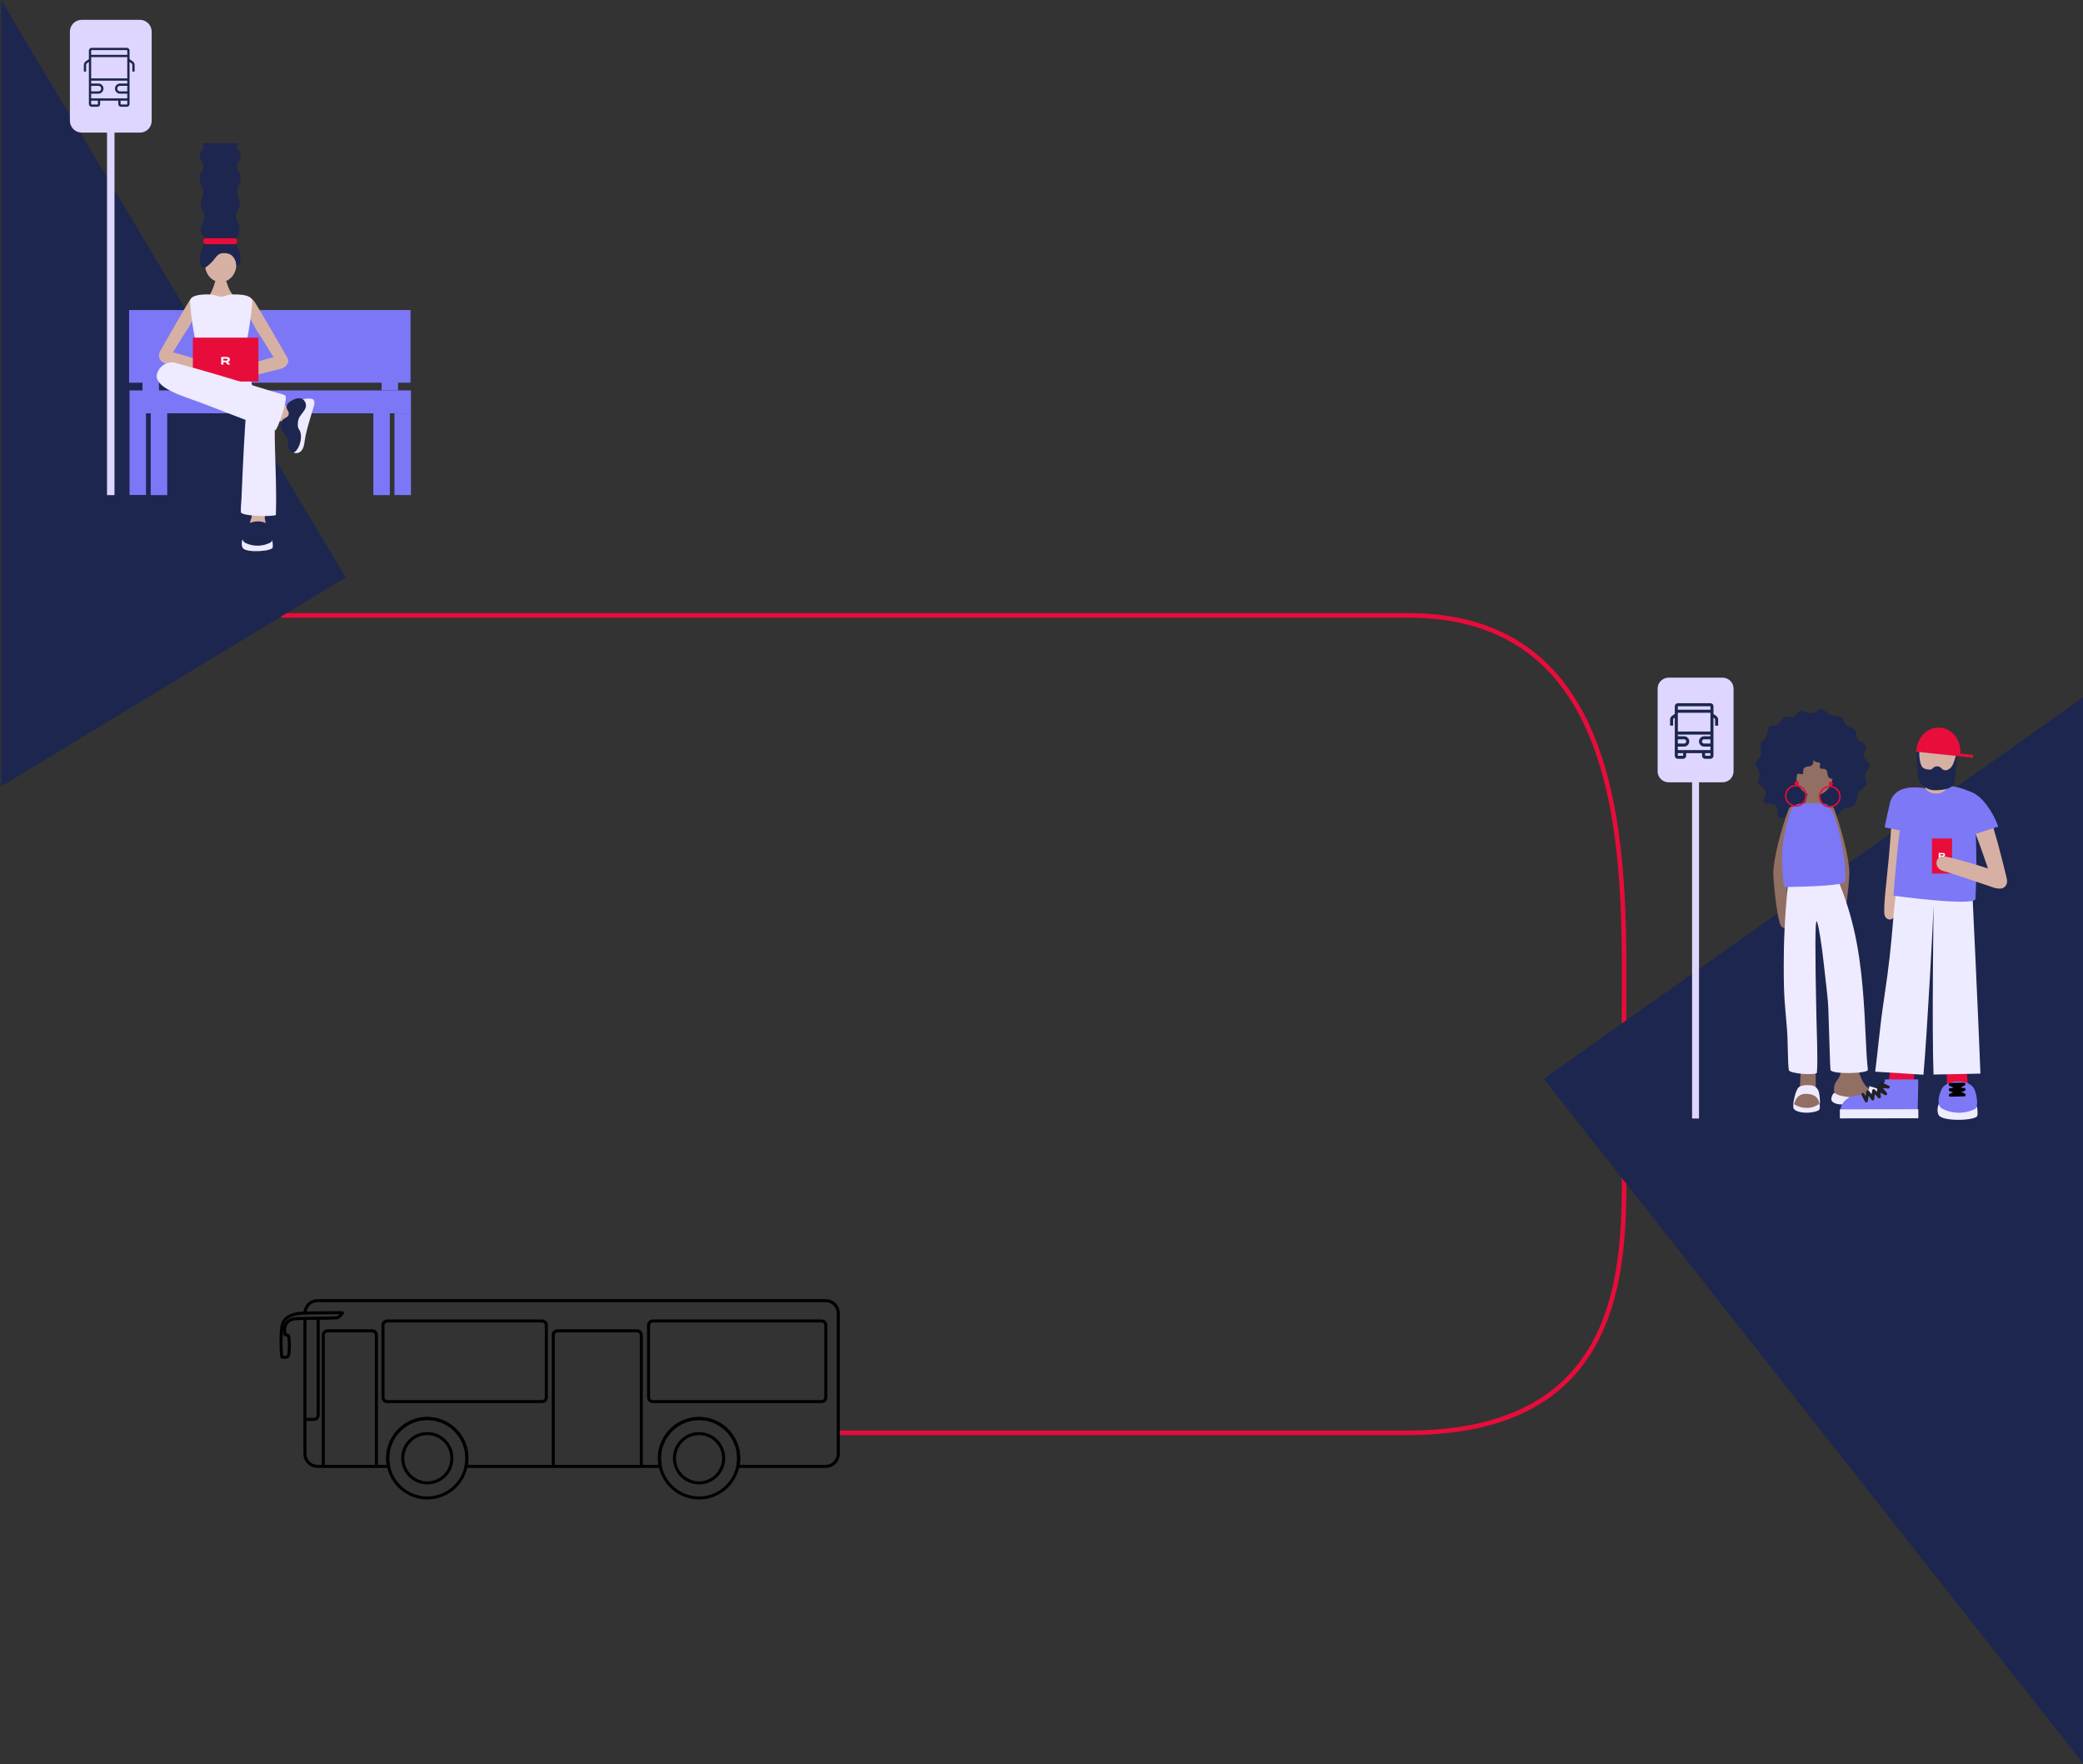 <?xml version="1.0" encoding="utf-8"?>
<svg xmlns="http://www.w3.org/2000/svg" fill="none" height="1161" viewBox="0 0 1371 1161" width="1371">
<rect x="0" y="0" width="1371" height="1161" fill="#333333" stroke="none"/>
<path d="M185 405C335.219 405 695.939 405 926.911 405C1078.01 405 1068.89 579.291 1068.89 674" stroke="#E80C3B" stroke-width="3"/>
<path d="M552 943C702.79 943 694.522 943 926.372 943C1078.05 943 1068.89 820.543 1068.89 754" stroke="#E80C3B" stroke-width="3"/>
<path d="M227.5 380L0.75 0V517.5L227.5 380Z" fill="#1D264F"/>
<path d="M1016 710L1371 459V1160.5L1016 710Z" fill="#1D264F"/>
<g clip-path="url(#clip0_50_2484)">
<path d="M159.55 355.23C158.91 356.83 158.89 359.71 160.03 360.93C162.89 363.99 179.15 362.81 179.51 360.28C179.67 359.1 179.51 356.34 179 355.64C174.41 349.38 161.51 350.36 159.55 355.23Z" fill="#EEEAFF"/>
<path d="M165.73 340.11C164.53 343.11 165 343.04 163.79 346.04L169.18 355.59L175.73 348.22L174.21 340.97C177.126 324.249 178.708 307.322 178.94 290.35C178.33 289.94 166.279 288.69 164.349 290.11C162.039 291.84 165.46 320.26 165.73 340.11Z" fill="#D6B1A3"/>
<path d="M161.09 346.96C160.09 348.8 157.741 355.6 161.611 357.38C164.199 358.601 167.035 359.205 169.897 359.144C172.758 359.084 175.566 358.36 178.1 357.03C180.25 355.89 178.71 349.03 177.58 346.9C176.15 344.16 172.741 343.04 169.361 343.14C165.981 343.24 162.34 344.66 161.09 346.96Z" fill="#1D264F"/>
<path d="M270.22 204.06H84.97V251.87H270.22V204.06Z" fill="#7C77F6"/>
<path d="M270.5 256.94H85.25V271.99H270.5V256.94Z" fill="#7C77F6"/>
<path d="M270.5 272.04H259.64V325.82H270.5V272.04Z" fill="#7C77F6"/>
<path d="M96.11 271.99H85.25V325.77H96.11V271.99Z" fill="#7C77F6"/>
<path d="M110.06 271.99H99.2V325.86H110.06V271.99Z" fill="#7C77F6"/>
<path d="M256.58 271.99H245.72V325.86H256.58V271.99Z" fill="#7C77F6"/>
<path d="M104.63 250.69H93.77V257.54H104.63V250.69Z" fill="#7C77F6"/>
<path d="M262.01 250.08H251.15V256.93H262.01V250.08Z" fill="#7C77F6"/>
<path d="M156.76 194.66C160.03 194.21 164.93 194.36 167.91 199.17C173.3 207.84 180.48 220.46 188.57 234.43C192.22 240.72 185.2 243.43 182.25 238.71C177.03 230.34 173.02 223.43 168.47 216.71" fill="#D6B1A3"/>
<path d="M185.63 277.58L180.5 275.4L183.26 266.4L189.15 267.05L192.33 273L185.63 277.58Z" fill="#D6B1A3"/>
<path d="M193.2 297.72C195.32 299.04 197.54 297.43 197.73 297.27C200 295.27 200.25 292.27 200.55 290.08C201.27 284.83 202.96 279.25 206.25 268.38C206.76 266.7 207.47 264.46 206.35 263.13C205.23 261.8 200.6 262.33 198.86 262.99L194.94 276.99L193.2 297.75" fill="#EEEAFF"/>
<path d="M191.521 263.92C191.971 263.63 196.411 260.74 199.361 262.82C200.158 263.412 200.761 264.229 201.092 265.166C201.423 266.103 201.468 267.117 201.22 268.08C200.46 270.62 198.8 271.7 197 274.66C196.318 276.114 195.976 277.704 196 279.31C196 282.37 197 282.38 197.55 283.95C199.48 289.45 195.931 297.33 193.241 297.72C191.751 297.94 190.011 295.95 189.521 294.14C189.031 292.33 190.001 291.43 189.521 289.36C189.141 287.72 188.351 287.47 187.191 285.66C186.581 284.66 183.94 280.53 185.31 277.43C186.45 274.86 189.401 275.2 189.991 272.9C190.581 270.6 187.99 269.44 188.68 267C189.226 265.665 190.235 264.572 191.521 263.92V263.92Z" fill="#1D264F"/>
<path d="M145.26 185.62C150.926 185.62 155.52 180.543 155.52 174.28C155.52 168.017 150.926 162.94 145.26 162.94C139.594 162.94 135 168.017 135 174.28C135 180.543 139.594 185.62 145.26 185.62Z" fill="#D6B1A3"/>
<path d="M156.41 94.2C156.57 95.02 155.53 95.68 155.98 97.2C156.43 98.72 158.57 99.81 158.49 102.34C158.35 106.7 155.9 106.34 156.03 109.76C156.19 113.65 158.89 113.63 158.46 118.55C158.16 122.02 156.38 121.96 156.1 125.61C155.78 129.76 158.03 130.61 157.73 134.73C157.46 138.51 155.51 138.65 155.37 142.2C155.21 146.37 157.86 147.08 157.73 151.12C157.6 155.36 154.64 155.91 155.01 159.62C155.2 161.62 156.55 161.49 157.92 167.09C158.264 168.577 158.365 170.111 158.22 171.63C157.96 175.39 155.57 175.63 155.54 174.23C155.362 172.246 154.572 170.366 153.28 168.85C152.15 167.36 149.51 166.14 145.6 166.75C143.13 167.14 141.05 170.75 140.05 171.82C138.05 173.95 135.96 175.82 134.67 176.24C133.67 176.58 132.13 175.48 131.67 171.63C131.515 170.11 131.621 168.575 131.98 167.09C132.354 165.551 132.872 164.051 133.53 162.61C134.53 160.19 134.68 160.38 134.88 159.61C135.78 156.22 132.15 154.99 132.16 151.11C132.16 147.82 134.77 145.78 134.52 142.19C134.48 141.541 134.373 140.897 134.2 140.27C133.75 138.77 133.08 138.33 132.56 136.82C132.328 136.142 132.194 135.435 132.16 134.72C132.08 133.65 132.25 133.02 132.98 130.18C133.485 128.704 133.757 127.159 133.79 125.6C133.754 124.873 133.61 124.154 133.36 123.47C132.87 122.15 132.36 121.87 131.83 120.47C131.62 119.855 131.485 119.217 131.43 118.57C131.333 117.489 131.425 116.4 131.7 115.35C132.42 112.49 133.81 112.06 133.86 109.78C133.876 109.192 133.801 108.606 133.64 108.04C133.23 106.66 132.49 106.28 131.92 105.04C131.537 104.207 131.36 103.296 131.4 102.38C131.58 100.06 133.57 99.57 133.91 97.24C134.15 95.61 133.27 95.1 133.48 94.24L156.41 94.2Z" fill="#1D264F"/>
<path d="M148.86 184.91C149.91 187.86 150.61 191.01 153.58 194.49L145.43 196.02L137.71 194.51C139.83 191.81 141.42 185.91 141.71 184.91" fill="#D6B1A3"/>
<path d="M154.41 156.75H135.48C134.591 156.75 133.87 157.471 133.87 158.36V159.1C133.87 159.989 134.591 160.71 135.48 160.71H154.41C155.299 160.71 156.02 159.989 156.02 159.1V158.36C156.02 157.471 155.299 156.75 154.41 156.75Z" fill="#E80C3B"/>
<path d="M135.04 194.66C131.83 194.11 127.04 194.06 124.33 198.48C119.41 206.48 112.9 218.03 105.55 230.86C102.23 236.64 109.18 239.48 111.88 235.13C116.64 227.46 120.29 221.13 124.47 214.95" fill="#D6B1A3"/>
<path d="M127.62 242.61C128.11 240.665 128.735 238.757 129.491 236.9C129.982 235.513 130.265 234.06 130.33 232.59C130.118 230.769 129.754 228.97 129.241 227.21C127.164 217.787 125.75 208.23 125.01 198.61C124.61 193.06 137.47 193.76 138.38 193.81C142.15 194.03 142.89 195.17 145.58 195.17C148.27 195.17 148.921 194.04 152.701 193.82C153.601 193.77 166.46 193.07 166.06 198.62C165.32 208.237 163.907 217.79 161.83 227.21C161.323 228.974 160.958 230.777 160.741 232.6C160.806 234.07 161.089 235.523 161.58 236.91C162.43 238.91 165.481 251.72 166.071 254.1C167.131 258.39 146.85 250.1 146.85 250.1C146.85 250.1 126.37 247.32 127.62 242.61Z" fill="#EEEAFF"/>
<path d="M109.58 230.95C119.58 232.74 139.279 239.79 143.009 241.38C150.009 244.38 145.609 249.9 140.009 247.96C134.659 246.12 113.1 240.499 109.66 239.539C102.41 237.539 103.55 229.84 109.58 230.95Z" fill="#D6B1A3"/>
<path d="M184.701 234.229C174.701 235.849 154.861 242.58 151.111 244.1C144.111 246.95 148.371 252.569 154.031 250.729C159.401 248.979 181.03 243.73 184.51 242.82C191.77 240.94 190.751 233.249 184.701 234.229Z" fill="#D6B1A3"/>
<path d="M158.929 328.38C159.979 303.26 160.849 284.9 162.429 265.3C163.069 257.38 173.86 254.57 176.74 259.11C177.74 260.68 180.94 262.24 180.84 282.36C180.76 299.22 182.21 318.76 181.59 338.78C181.59 340.18 158.64 339.96 158.52 337C158.4 334.04 158.849 330.26 158.929 328.38Z" fill="#EEEAFF"/>
<path d="M170.12 222.2H126.95V251.09H170.12V222.2Z" fill="#E80C3B"/>
<path d="M149.81 239.95L148.49 238.38H147.04V239.95H145.59V234.95H149.09C150.37 234.95 151.36 235.51 151.36 236.65C151.36 237.026 151.229 237.39 150.99 237.68C150.751 237.97 150.419 238.168 150.05 238.24L151.521 239.93L149.81 239.95ZM148.97 237.32C149.49 237.32 149.87 237.18 149.87 236.7C149.87 236.22 149.49 236.07 148.97 236.07H146.97V237.32H148.97Z" fill="white"/>
<path d="M178.849 257.48C153.649 249.71 135.19 244.12 115.27 238.8C107.21 236.65 100.599 246.16 104.059 250.55C105.249 252.06 105.65 255.73 125.58 262.68C142.26 268.5 161.06 276.76 181.07 283.16C182.46 283.61 190.399 261.25 187.509 260.1C184.619 258.95 180.729 258.06 178.849 257.48Z" fill="#EEEAFF"/>
<path d="M92.04 87.26H53.8C51.734 87.26 49.753 86.439 48.292 84.978C46.831 83.517 46.01 81.536 46.01 79.47V20.84C46.01 18.774 46.831 16.793 48.292 15.332C49.753 13.871 51.734 13.05 53.8 13.05H92.04C94.106 13.05 96.088 13.871 97.549 15.332C99.01 16.793 99.83 18.774 99.83 20.84V79.52C99.83 81.586 99.01 83.567 97.549 85.028C96.088 86.489 94.106 87.31 92.04 87.31" fill="#DED6FF"/>
<path d="M75.36 83.44H70.45V325.86H75.36V83.44Z" fill="#DED6FF"/>
<path d="M84.52 64.02V68.45C84.52 68.731 84.409 69.001 84.21 69.2C84.011 69.398 83.741 69.51 83.46 69.51H79.66C79.379 69.51 79.109 69.398 78.91 69.2C78.711 69.001 78.6 68.731 78.6 68.45V65.68M59.26 64.02V68.45C59.26 68.731 59.371 69.001 59.57 69.2C59.769 69.398 60.039 69.51 60.32 69.51H64.12C64.26 69.511 64.399 69.485 64.528 69.432C64.658 69.379 64.776 69.301 64.876 69.203C64.975 69.104 65.055 68.987 65.108 68.858C65.162 68.729 65.19 68.59 65.19 68.45V65.68M84.52 39.33L86.981 41.04C87.235 41.241 87.444 41.494 87.594 41.782C87.744 42.07 87.831 42.386 87.85 42.71V47.08M59.26 39.33L56.8 41.04C56.545 41.241 56.337 41.494 56.187 41.782C56.037 42.07 55.949 42.386 55.93 42.71V47.08M84.52 55.72H78.86C78.203 55.761 77.585 56.051 77.134 56.531C76.683 57.011 76.431 57.646 76.431 58.305C76.431 58.964 76.683 59.598 77.134 60.078C77.585 60.559 78.203 60.849 78.86 60.89H84.52M59.26 55.72H64.92C65.578 55.761 66.195 56.051 66.647 56.531C67.098 57.011 67.35 57.646 67.35 58.305C67.35 58.964 67.098 59.598 66.647 60.078C66.195 60.559 65.578 60.849 64.92 60.89H59.26M59.26 52.35H84.52M59.26 36.84H84.52M84.52 64.45C84.518 64.73 84.405 64.998 84.207 65.197C84.009 65.395 83.74 65.507 83.46 65.51H60.32C60.04 65.507 59.772 65.395 59.573 65.197C59.375 64.998 59.262 64.73 59.26 64.45V33.28C59.26 32.999 59.371 32.729 59.57 32.53C59.769 32.331 60.039 32.22 60.32 32.22H83.46C83.741 32.22 84.011 32.331 84.21 32.53C84.409 32.729 84.52 32.999 84.52 33.28V64.45Z" stroke="#1C264F" stroke-miterlimit="10" stroke-width="1.5"/>
</g>
<g clip-path="url(#clip1_50_2484)">
<path d="M1197.67 538.983C1202.69 538.848 1204.33 540.709 1207.15 539.332C1209.65 538.103 1208.75 536.994 1211.67 533.958C1215.3 530.182 1219.06 532.486 1221.14 529.074C1222.74 526.467 1221.64 524.405 1223.44 521.509C1225.32 518.506 1227.99 518.52 1228.59 516.135C1229.14 514.019 1227.36 513.717 1227.37 510.761C1227.37 507.099 1230.88 506.394 1230.4 503.619C1230.01 501.268 1227.65 500.825 1226.86 498.144C1225.9 494.92 1229.05 493.375 1227.98 490.862C1226.99 488.538 1224.03 488.679 1222.59 486.045C1221.16 483.412 1222.34 482.331 1220.91 480.55C1219.47 478.77 1217.83 479.307 1215.43 477.406C1212.8 475.317 1213.91 473.275 1211.63 471.965C1209.61 470.829 1208.53 471.427 1205.01 470.662C1201.83 469.99 1201.53 466.812 1198.7 466.691C1196.42 466.59 1196.22 468.626 1193.24 469.284C1189.35 470.137 1187.69 467.094 1184.54 468.243C1182.05 469.15 1182.32 471.313 1179.93 471.871C1177.02 472.542 1176.57 471.031 1174.68 471.985C1172.8 472.939 1172.67 474.632 1170.69 476.244C1168.1 478.32 1165.79 476.983 1164.32 478.73C1163.06 480.228 1163.98 481.007 1162.88 484.144C1161.7 487.544 1159.36 486.737 1158.91 489.586C1158.52 491.971 1159.38 493.475 1159.19 496.203C1158.96 499.454 1155.64 499.562 1155.58 502.511C1155.54 505.131 1157.88 506.219 1158.16 509.303C1158.45 512.581 1156.53 513.105 1157.28 515.248C1158.03 517.391 1160.53 517.559 1161.86 520.119C1163.24 522.806 1159.65 525.95 1161.03 528.019C1162.41 530.088 1166.24 527.818 1168.63 530.102C1171.02 532.386 1168.91 536.504 1171.1 538.002C1173.12 539.399 1175.51 536.228 1179.11 537.176C1183.07 538.21 1183.55 540.535 1187.04 541.374C1190.99 542.402 1192.04 539.13 1197.67 538.983Z" fill="#1D264F"/>
<path d="M1200.99 536.114C1200.28 532.332 1205.4 527.482 1207.33 532.755C1211.66 544.525 1217.25 564.753 1217.2 574.541C1217.16 581.064 1214.63 604.409 1212.39 608.722C1210.37 612.51 1204.48 609.776 1205.84 605.853C1208.83 597.2 1208.05 581.211 1208.81 574.467C1209.31 569.878 1202.38 543.511 1200.99 536.114Z" fill="#926F63"/>
<path d="M1194.25 523.551C1200.91 523.551 1206.31 517.593 1206.31 510.243C1206.31 502.893 1200.91 496.935 1194.25 496.935C1187.59 496.935 1182.2 502.893 1182.2 510.243C1182.2 517.593 1187.59 523.551 1194.25 523.551Z" fill="#926F63"/>
<path d="M1200.93 532.392C1197.73 528.657 1197.87 524.62 1196.35 521.449C1196.06 520.871 1192.03 521.254 1190.63 521.745C1189.39 522.168 1189.55 523.162 1187.62 530.115C1187.33 531.183 1186.53 533.313 1186.16 534.663" fill="#926F63"/>
<path d="M1184.6 717.283L1185.13 706.622L1185.15 699.373L1194.78 698.822L1195.07 708.765L1195.16 718.613L1184.6 717.283Z" fill="#926F63"/>
<path d="M1181.66 722.577C1180.46 724.538 1180.54 725.889 1180.61 726.204C1180.92 727.588 1181.99 728.132 1182.75 728.603C1186.49 730.893 1190.86 729.651 1194.19 728.71C1196 728.2 1197.35 727.85 1197.68 726.836C1197.87 726.271 1197.47 724.921 1197.05 723.719C1196.05 720.817 1195.6 719.997 1195.4 719.735C1193.38 717.048 1189.28 717.243 1189.01 717.256C1184.48 717.505 1182.4 721.334 1181.66 722.577Z" fill="#926F63"/>
<path d="M1239.4 713.763C1239.4 713.763 1240.16 714.871 1240.38 714.535C1240.52 714.307 1240.91 713.051 1240.3 712.862C1240.01 712.768 1239.81 713.077 1239.63 713.36L1239.4 713.763Z" fill="#C8C6DC"/>
<path d="M1224.17 707.441C1222.94 704.179 1222.31 700.718 1222.32 697.23H1212.51C1212.82 699.863 1212.14 702.389 1211.56 705.963C1211.29 707.274 1210.8 708.529 1210.11 709.671C1206.84 713.884 1207.33 714.851 1207.15 716.685C1207.02 717.507 1207.14 718.349 1207.5 719.1C1207.86 719.85 1208.45 720.473 1209.17 720.884C1211.05 722.18 1211.93 722.355 1215.65 722.462C1220.48 722.61 1223.92 723.806 1228.66 724.914C1232.65 725.855 1233.93 726.641 1237.03 726.486C1238.21 726.426 1243.15 726.184 1243.9 723.705C1244.27 722.509 1243.58 721.018 1242.62 720.212C1241.2 719.009 1239.58 719.614 1237.03 719.332C1234.61 719.018 1232.32 718.111 1230.34 716.692C1226.76 714.253 1225.38 710.625 1224.17 707.441Z" fill="#926F63"/>
<path d="M1207.66 719.372C1206.7 718.701 1204.57 722.906 1205.65 724.532C1206.72 726.157 1209.48 726.843 1211.44 726.856C1224.13 726.916 1226.84 726.93 1232.7 727.884C1235.15 728.287 1241.16 729.154 1244.04 727.387C1244.27 727.239 1245.03 725.674 1244.08 724.7C1243.36 723.974 1240.09 724.935 1236.11 724.532C1235.39 724.458 1225.82 723.39 1218.26 722.261C1211.4 721.28 1209.96 721.005 1207.66 719.372Z" fill="#EEEAFF"/>
<path d="M1229.93 714.817C1232.76 715.278 1235.47 716.294 1237.91 717.807C1238.85 718.385 1238.93 719.291 1238.43 721.475C1238.1 722.886 1237.6 725.828 1237.04 726.48L1224.77 724.558C1225.44 722.959 1229.52 718.633 1230 716.94C1230.26 715.986 1230.48 714.979 1230 714.838L1229.93 714.817Z" fill="#EEEAFF"/>
<path d="M1183.39 536.423C1184.11 532.641 1178.98 527.79 1177.05 533.03C1172.72 544.807 1167.13 565.034 1167.18 574.822C1167.22 581.339 1169.75 604.69 1172 609.003C1174.02 612.792 1179.91 610.058 1178.55 606.135C1175.55 597.482 1176.34 581.487 1175.58 574.742C1175.07 570.18 1182 543.813 1183.39 536.423Z" fill="#926F63"/>
<path d="M1180.32 727.098C1180.25 727.879 1180.29 728.665 1180.43 729.436C1182.3 732.795 1192.18 733.211 1196.94 730.779C1198.01 730.229 1197.85 727.783 1197.68 726.843C1197.51 725.902 1195.26 728.771 1190.44 729.1C1182.67 729.631 1180.32 725.23 1180.32 727.098Z" fill="#EEEAFF"/>
<path d="M1180.38 726.896C1181.27 727.266 1181.37 719.675 1188.96 719.896C1198.72 720.192 1197.03 727.803 1197.64 726.836C1198.26 725.868 1197.64 719.345 1196.76 717.612C1194.91 713.924 1191.47 714.213 1189.37 714.159C1188.26 714.159 1185.58 714.314 1183.98 715.503C1181.71 717.223 1180 726.742 1180.38 726.896Z" fill="#EEEAFF"/>
<path d="M1176.96 580.137C1174.37 606.337 1174.03 622.319 1174.03 635.99C1174.03 657.05 1174.77 659.932 1176.09 676.297C1176.94 686.851 1176.52 697.855 1177.37 704.244C1177.71 706.796 1195.68 707.851 1195.85 705.977C1196.57 698.016 1195.73 678.091 1195.53 668.86C1194.58 624.824 1194.68 605.524 1195.71 606.343C1196.74 607.163 1199.13 622.332 1200.41 634.491C1201.7 646.651 1203.1 656.029 1203.39 664.259C1204.21 687.536 1204.44 700.817 1204.79 704.049C1205.15 707.28 1229.71 706.622 1229.41 704.049C1227.93 691.641 1228.06 673.193 1225.88 649.103C1223.64 624.179 1219.39 600.062 1207.19 573.553" fill="#EEEAFF"/>
<path d="M1198.57 528.751C1200.87 529.006 1202.45 528.791 1204.42 531.687C1205.67 533.38 1206.68 535.242 1207.41 537.216C1211.04 547.104 1215.6 568.252 1214.43 580.103C1214.09 583.583 1174.28 583.771 1174.28 583.771C1171.33 562.804 1173.45 550.349 1177.53 536.846C1177.67 536.389 1178.6 532.379 1180.89 530.424C1182.62 528.953 1185.64 528.865 1188.09 528.536L1198.57 528.751Z" fill="#7C77F6"/>
<path d="M1203.07 494.53C1203.31 496.015 1201.44 499.051 1199.52 499.629C1197.15 500.341 1195.36 498.594 1194.08 499.629C1193.01 500.496 1194.01 501.94 1192.9 503.297C1191.56 504.997 1189.07 503.861 1187.47 505.5C1186.26 506.736 1187.47 508.604 1186.44 509.316C1185.41 510.028 1184.15 508.732 1183.18 509.43C1182.22 510.129 1183.01 511.446 1182.14 512.568C1181.27 513.69 1179.82 515.658 1178.48 515.208C1175.6 514.261 1172.35 506.683 1172.53 503.478C1172.9 496.915 1180.75 490.184 1187.43 488.88C1194.12 487.577 1202.63 491.789 1203.07 494.53Z" fill="#1D264F"/>
<path d="M1212.77 522.134C1211.28 522.37 1208.24 520.502 1207.66 518.587C1206.95 516.223 1208.69 514.429 1207.66 513.153C1206.8 512.084 1205.35 513.085 1203.99 511.977C1202.28 510.6 1203.43 508.148 1201.78 506.549C1200.55 505.346 1198.67 506.549 1197.96 505.521C1197.25 504.493 1198.55 503.237 1197.85 502.269C1197.14 501.302 1195.83 502.088 1194.7 501.222C1193.58 500.355 1191.62 498.911 1192.06 497.567C1193.01 494.698 1200.6 491.44 1203.81 491.628C1210.37 491.998 1217.11 499.838 1218.42 506.515C1219.74 513.193 1215.51 521.698 1212.77 522.134Z" fill="#1D264F"/>
<path d="M1182 530.431C1185.69 530.431 1188.68 527.444 1188.68 523.76C1188.68 520.076 1185.69 517.089 1182 517.089C1178.31 517.089 1175.32 520.076 1175.32 523.76C1175.32 527.444 1178.31 530.431 1182 530.431Z" stroke="#E80C3B" stroke-miterlimit="10"/>
<path d="M1182.56 516.787C1183.33 516.787 1183.96 516.158 1183.96 515.383C1183.96 514.607 1183.33 513.979 1182.56 513.979C1181.78 513.979 1181.15 514.607 1181.15 515.383C1181.15 516.158 1181.78 516.787 1182.56 516.787Z" fill="#E80C3B"/>
<path d="M1204.36 530.941C1208.05 530.941 1211.04 527.955 1211.04 524.271C1211.04 520.586 1208.05 517.6 1204.36 517.6C1200.67 517.6 1197.68 520.586 1197.68 524.271C1197.68 527.955 1200.67 530.941 1204.36 530.941Z" stroke="#E80C3B" stroke-miterlimit="10"/>
<path d="M1204.93 517.297C1205.7 517.297 1206.33 516.669 1206.33 515.893C1206.33 515.118 1205.7 514.489 1204.93 514.489C1204.15 514.489 1203.52 515.118 1203.52 515.893C1203.52 516.669 1204.15 517.297 1204.93 517.297Z" fill="#E80C3B"/>
<path d="M1257.4 543.981C1257.98 537.706 1245.41 535.059 1244.83 543.772C1242.6 577.013 1239.93 589.663 1240.18 600.68C1240.31 606.437 1246.73 606.693 1247.36 601.137C1248.76 588.776 1256.54 553.52 1257.4 543.981Z" fill="#D6B0A3"/>
<path d="M1133.74 514.865H1098.27C1096.35 514.865 1094.51 514.104 1093.15 512.748C1091.8 511.393 1091.03 509.554 1091.03 507.637V453.222C1091.03 452.273 1091.22 451.333 1091.58 450.457C1091.95 449.58 1092.48 448.784 1093.15 448.113C1093.83 447.442 1094.62 446.91 1095.5 446.548C1096.38 446.185 1097.32 445.999 1098.27 446H1133.77C1135.69 446 1137.53 446.761 1138.89 448.115C1140.24 449.47 1141 451.306 1141 453.222V507.637C1141 508.586 1140.82 509.526 1140.45 510.403C1140.09 511.28 1139.56 512.077 1138.89 512.748C1138.22 513.419 1137.42 513.952 1136.54 514.315C1135.66 514.678 1134.72 514.865 1133.77 514.865" fill="#DED6FF"/>
<path d="M1118.26 511.325H1113.7V736.134H1118.26V511.325Z" fill="#DED6FF"/>
<path d="M1126.77 493.308V497.419C1126.77 497.68 1126.66 497.93 1126.48 498.115C1126.29 498.3 1126.04 498.405 1125.78 498.407H1122.25C1121.99 498.405 1121.74 498.3 1121.56 498.115C1121.37 497.93 1121.27 497.68 1121.27 497.419V494.846M1103.31 493.308V497.419C1103.31 497.681 1103.42 497.932 1103.6 498.117C1103.79 498.303 1104.04 498.407 1104.3 498.407H1107.83C1108.09 498.405 1108.34 498.3 1108.53 498.115C1108.71 497.93 1108.82 497.68 1108.82 497.419V494.846M1126.77 470.42L1129.05 472.005C1129.29 472.191 1129.48 472.424 1129.62 472.691C1129.76 472.957 1129.84 473.25 1129.86 473.55V477.581M1103.31 470.4L1101.03 471.985C1100.8 472.17 1100.6 472.404 1100.46 472.671C1100.32 472.937 1100.24 473.23 1100.23 473.53V477.561M1126.77 485.575H1121.51C1120.9 485.608 1120.32 485.874 1119.9 486.32C1119.47 486.765 1119.24 487.356 1119.24 487.97C1119.24 488.584 1119.47 489.175 1119.9 489.621C1120.32 490.066 1120.9 490.333 1121.51 490.365H1126.77M1103.31 485.575H1108.57C1109.19 485.608 1109.77 485.874 1110.19 486.32C1110.61 486.765 1110.85 487.356 1110.85 487.97C1110.85 488.584 1110.61 489.175 1110.19 489.621C1109.77 490.066 1109.19 490.333 1108.57 490.365H1103.31M1103.31 482.452H1126.77M1103.31 468.095H1126.77M1126.77 493.697C1126.77 493.958 1126.66 494.208 1126.48 494.393C1126.29 494.578 1126.04 494.683 1125.78 494.685H1104.32C1104.06 494.685 1103.81 494.581 1103.62 494.396C1103.44 494.21 1103.33 493.959 1103.33 493.697V464.81C1103.33 464.548 1103.44 464.297 1103.62 464.112C1103.81 463.927 1104.06 463.823 1104.32 463.823H1125.8C1126.06 463.825 1126.31 463.929 1126.5 464.114C1126.68 464.299 1126.79 464.55 1126.79 464.81L1126.77 493.697Z" stroke="#1C264F" stroke-miterlimit="10" stroke-width="2"/>
<path d="M1281.23 702.175L1281.48 715.469L1295.38 715.201L1293.9 699.77L1281.23 702.175Z" fill="#E80D3B"/>
<path d="M1242.67 713.534L1245.64 694.697L1260.4 694.892L1259.63 715.194L1242.67 713.534Z" fill="#E80D3B"/>
<path d="M1249.11 580.627C1245.27 601.211 1246.69 613.733 1240.15 656.715C1237.24 675.834 1235.93 692.319 1234.23 705.305L1265.98 707.32C1268.38 681.436 1272.59 601.796 1272.67 595.931C1272.67 595.931 1271.47 676.626 1272.62 707.193L1303.49 706.588C1302.15 669.989 1297.84 580.5 1297.84 580.5C1285.83 575.381 1249.11 580.601 1249.11 580.601" fill="#EDEBFF"/>
<path d="M1212.49 726.742C1213.85 724.39 1216.04 722.617 1218.62 721.757C1220.06 721.231 1221.57 720.932 1223.11 720.871L1231.41 719.473C1234.73 718.586 1239.74 715.053 1239.87 713.971C1240.22 712.272 1240.54 712.117 1240.69 710.391H1262.52V715.033C1262.39 721.334 1262.23 727.649 1262.1 733.95L1236.89 733.984L1210.91 734.017L1211.37 733.433C1210.99 731.15 1211.38 728.807 1212.48 726.769" fill="#7D78F5"/>
<path d="M1238.14 713.319L1242.76 715.435L1236.91 714.844L1241.08 719.836L1236.44 717.29L1236.97 721.898L1233.21 717.82L1232.61 723.222L1229.34 718.519L1228.36 724.498L1226.18 720.286" stroke="#212121" stroke-linecap="round" stroke-linejoin="round" stroke-width="2"/>
<path d="M1262.61 730.033L1210.97 730.105L1210.98 736.051L1262.62 735.979L1262.61 730.033Z" fill="#EDEBFF"/>
<path d="M1275.94 726.91C1275.04 728.925 1274.9 732.667 1276.32 734.299C1279.89 738.33 1300.92 737.477 1301.48 734.232C1301.74 732.721 1301.64 729.167 1301.01 728.246C1295.34 719.997 1278.66 720.736 1275.94 726.903" fill="#EDEBFF"/>
<path d="M1278.25 716.315C1276.91 718.653 1273.59 727.326 1278.5 729.751C1281.79 731.423 1285.43 732.312 1289.12 732.348C1292.81 732.384 1296.46 731.567 1299.78 729.96C1302.61 728.569 1300.89 719.694 1299.53 716.886C1297.78 713.299 1293.47 711.714 1289.07 711.7C1284.52 711.7 1279.96 713.386 1278.25 716.295" fill="#7D78F5"/>
<path d="M1291.29 713.582L1283.55 713.729L1291.35 717.035L1283.62 717.189L1292.75 720.588L1283.69 720.763M1284.88 713.709L1292.61 713.555L1284.95 717.162L1292.68 717.015L1283.69 720.763L1292.75 720.588" stroke="black" stroke-linecap="round" stroke-linejoin="round" stroke-width="2"/>
<path d="M1240.44 544.491C1240.93 541.569 1241.69 538.66 1243.8 528.926C1246.49 516.384 1263.08 516.444 1262.86 523.155C1262.56 532.379 1260.11 539.043 1258.48 548.193L1240.44 544.491Z" fill="#7D78F5"/>
<path d="M1268.42 508.436C1268.42 508.436 1266.46 518.103 1267.45 521.556C1268.24 524.331 1273.43 527.764 1275.35 527.73C1276.84 527.73 1279.85 524.082 1281.41 519.756C1282.63 516.357 1280.06 508.665 1280.06 508.665C1277.28 506.931 1270.74 506.414 1268.39 508.436" fill="#D6B0A3"/>
<path d="M1246.23 589.495C1246.23 589.495 1300.35 596.884 1300.24 591.51C1300.24 591.51 1300.91 573.056 1300.91 573.049C1300.99 572.781 1300.57 549.039 1300.29 541.63C1299.99 533.293 1297.1 523.323 1295.24 520.878C1293.78 518.963 1282.39 516.444 1281.79 517.781C1278.98 524.143 1270.14 523.014 1267.43 519.266C1266.67 518.231 1258.68 517.707 1254.9 518.789C1252.54 519.46 1251.32 540.958 1250.74 544.693C1248.54 558.834 1246.25 589.468 1246.25 589.468" fill="#7D78F5"/>
<path d="M1261.8 499.367C1261.94 507.281 1267.86 513.596 1275.05 513.475C1282.23 513.354 1287.91 506.831 1287.77 498.917C1287.63 491.003 1281.72 484.688 1274.53 484.809C1267.35 484.93 1261.66 491.453 1261.8 499.367Z" fill="#D6B0A3"/>
<path d="M1287.33 497.325C1286.55 499.562 1285.81 504.318 1282.95 506.058C1281.9 506.696 1281.52 507.059 1279.75 506.871C1278.12 506.696 1277.45 504.412 1275.25 504.379C1272.07 504.338 1272.26 506.609 1270.13 506.522C1267.39 506.401 1266.14 505.816 1265.39 505.024C1264.04 503.586 1263.07 499.461 1263.26 494.947C1263.29 494.765 1263.26 494.58 1263.18 494.414C1263.1 494.249 1262.98 494.111 1262.82 494.019C1262.66 493.927 1262.48 493.885 1262.29 493.898C1262.11 493.911 1261.93 493.979 1261.79 494.094C1260.79 495.437 1262.22 508.611 1262.23 509.767C1262.23 511.842 1263.63 514.684 1264.48 515.766C1265.58 517.12 1266.97 518.212 1268.55 518.963C1270.13 519.713 1271.85 520.104 1273.6 520.105C1279.19 519.991 1284.25 519.098 1285.87 516.149C1286.24 515.477 1286.55 514.241 1286.85 511.446C1287.23 507.791 1287.6 501.853 1288.11 499.811C1288.34 498.897 1288.11 495.108 1287.33 497.305" fill="#1C264F"/>
<path d="M1261.39 493.375C1262.15 484.689 1269.21 478.206 1277.17 478.905C1285.13 479.603 1290.96 487.208 1290.2 495.894L1298.69 496.842L1298.47 498.676L1261.02 494.705L1261.39 493.375Z" fill="#E80D3B"/>
<path d="M1295.68 530.028C1299.71 530.088 1307.33 530.968 1309.34 536.618C1312.97 546.816 1316.74 561.354 1320.78 577.94C1322.59 585.437 1313.9 587.07 1311.91 581.494C1308.38 571.666 1303.37 556.228 1300.11 548.247" fill="#D6B0A3"/>
<path d="M1284.84 551.841H1271.59V574.91H1284.84V551.841Z" fill="#E80D3B"/>
<path d="M1278.51 563.087C1278.89 563.087 1279.18 562.979 1279.18 562.623C1279.18 562.267 1278.91 562.166 1278.51 562.166H1277.07V563.087H1278.51ZM1279.13 565.021L1278.16 563.859H1277.08V565.021H1276.01V561.354H1278.59C1279.52 561.354 1280.26 561.763 1280.26 562.603C1280.26 562.88 1280.16 563.148 1279.98 563.362C1279.81 563.575 1279.56 563.72 1279.29 563.772L1280.37 565.021H1279.13Z" fill="white"/>
<path d="M1317.17 574.883C1306.76 570.335 1285.56 564.726 1281.16 563.893C1272.91 562.341 1272.6 571.545 1279 573.231C1285.09 574.836 1308.59 582.972 1312.35 584.221C1320.28 586.834 1323.78 578.981 1317.51 576.24" fill="#D6B0A3"/>
<path d="M1297.73 549.658C1296.71 546.87 1295.95 543.961 1292.98 534.462C1289.16 522.215 1286.48 516.733 1297.87 521.395C1305.15 524.378 1312.16 535.275 1315.24 544.041L1297.73 549.658Z" fill="#7D78F5"/>
</g>
<path d="M429.703 869.373H540.728C542.284 869.373 543.545 870.638 543.545 872.198V919.625C543.545 921.185 542.284 922.45 540.728 922.45H429.703C428.147 922.45 426.885 921.185 426.885 919.625V872.198C426.885 870.638 428.147 869.373 429.703 869.373Z" stroke="#000001" stroke-miterlimit="10" stroke-width="2"/>
<path d="M254.896 869.373H356.769C358.325 869.373 359.587 870.638 359.587 872.198V919.625C359.587 921.185 358.325 922.45 356.769 922.45H254.896C253.34 922.45 252.079 921.185 252.079 919.625V872.198C252.079 870.638 253.34 869.373 254.896 869.373Z" stroke="#000001" stroke-miterlimit="10" stroke-width="2"/>
<path d="M422.099 965.088V878.668C422.098 877.92 421.8 877.203 421.272 876.674C420.744 876.146 420.028 875.849 419.282 875.849H366.971C366.225 875.849 365.509 876.146 364.981 876.674C364.452 877.203 364.155 877.92 364.154 878.668V965.088" stroke="#000001" stroke-miterlimit="10" stroke-width="2"/>
<path d="M247.758 964.943V878.668C247.758 877.921 247.462 877.203 246.934 876.675C246.407 876.146 245.691 875.849 244.945 875.849H215.586C214.84 875.849 214.124 876.146 213.597 876.675C213.069 877.203 212.773 877.921 212.773 878.668V964.943" stroke="#000001" stroke-miterlimit="10" stroke-width="2"/>
<path d="M200.653 934.174H206.613C207.36 934.174 208.077 933.876 208.605 933.347C209.134 932.817 209.431 932.098 209.431 931.349V869.207C209.431 868.579 209.222 867.968 208.836 867.474" stroke="#000001" stroke-miterlimit="10" stroke-width="2"/>
<path d="M225.133 863.908C221.576 863.858 202.712 864.149 202.712 864.149C196.657 864.194 194.074 864.65 191.067 865.997C187.265 867.73 186.421 870.204 185.926 871.506C184.542 875.098 184.927 893.044 185.671 893.224C186.631 893.419 189.168 893.559 189.848 892.267C190.527 890.975 190.847 880.747 189.688 878.979C189.363 878.478 188.264 878.649 187.845 878.478C187.52 878.348 186.975 875.423 187.57 873.179C188.424 869.944 190.233 869.137 192.316 868.316C193.869 867.705 198.935 867.69 203.671 867.66C215.436 867.59 218.658 867.489 222.155 867.299C222.32 867.269 226.472 863.953 225.133 863.908Z" stroke="#000001" stroke-miterlimit="10" stroke-width="2"/>
<path d="M460.107 985.863C445.705 985.863 434.029 974.158 434.029 959.718C434.029 945.278 445.705 933.573 460.107 933.573C474.509 933.573 486.185 945.278 486.185 959.718C486.185 974.158 474.509 985.863 460.107 985.863Z" stroke="#000001" stroke-miterlimit="10" stroke-width="2"/>
<path d="M460.107 975.942C451.171 975.942 443.926 968.678 443.926 959.719C443.926 950.759 451.171 943.496 460.107 943.496C469.044 943.496 476.288 950.759 476.288 959.719C476.288 968.678 469.044 975.942 460.107 975.942Z" stroke="#000001" stroke-miterlimit="10" stroke-width="2"/>
<path d="M281.249 985.863C266.847 985.863 255.171 974.158 255.171 959.718C255.171 945.278 266.847 933.573 281.249 933.573C295.651 933.573 307.327 945.278 307.327 959.718C307.327 974.158 295.651 985.863 281.249 985.863Z" stroke="#000001" stroke-miterlimit="10" stroke-width="2"/>
<path d="M281.249 975.942C272.313 975.942 265.068 968.678 265.068 959.719C265.068 950.759 272.313 943.496 281.249 943.496C290.186 943.496 297.43 950.759 297.43 959.719C297.43 968.678 290.186 975.942 281.249 975.942Z" stroke="#000001" stroke-miterlimit="10" stroke-width="2"/>
<path d="M200.713 867.66V956.814C200.713 959.01 201.583 961.116 203.131 962.668C204.68 964.221 206.78 965.093 208.971 965.093H255.721C254.972 961.51 254.982 957.809 255.749 954.23C256.517 950.651 258.027 947.273 260.179 944.316C262.331 941.359 265.079 938.887 268.244 937.062C271.41 935.237 274.922 934.098 278.554 933.72C282.186 933.341 285.857 933.732 289.329 934.866C292.801 936 295.997 937.853 298.709 940.304C301.422 942.754 303.591 945.749 305.077 949.094C306.562 952.438 307.33 956.058 307.332 959.719C307.333 961.525 307.147 963.326 306.777 965.093H434.538C434.196 963.323 434.029 961.523 434.038 959.719C434.04 956.058 434.808 952.438 436.293 949.094C437.779 945.749 439.948 942.754 442.66 940.304C445.373 937.853 448.569 936 452.041 934.866C455.513 933.732 459.183 933.341 462.816 933.72C466.448 934.098 469.96 935.237 473.125 937.062C476.291 938.887 479.038 941.359 481.191 944.316C483.343 947.273 484.852 950.651 485.62 954.23C486.388 957.809 486.398 961.51 485.649 965.093H543.5C545.689 965.092 547.788 964.219 549.336 962.667C550.883 961.114 551.753 959.009 551.753 956.814V864.274C551.753 862.08 550.883 859.975 549.335 858.423C547.788 856.872 545.689 856 543.5 856H208.981C206.826 855.999 204.757 856.844 203.214 858.352C201.672 859.861 200.78 861.914 200.728 864.074" stroke="#000001" stroke-miterlimit="10" stroke-width="2"/>
<defs>
<clipPath id="clip0_50_2484">
<rect fill="white" height="349.75" transform="translate(46 13)" width="224.5"/>
</clipPath>
<clipPath id="clip1_50_2484">
<rect fill="white" height="291" transform="translate(1091 446)" width="230"/>
</clipPath>
</defs>
</svg>